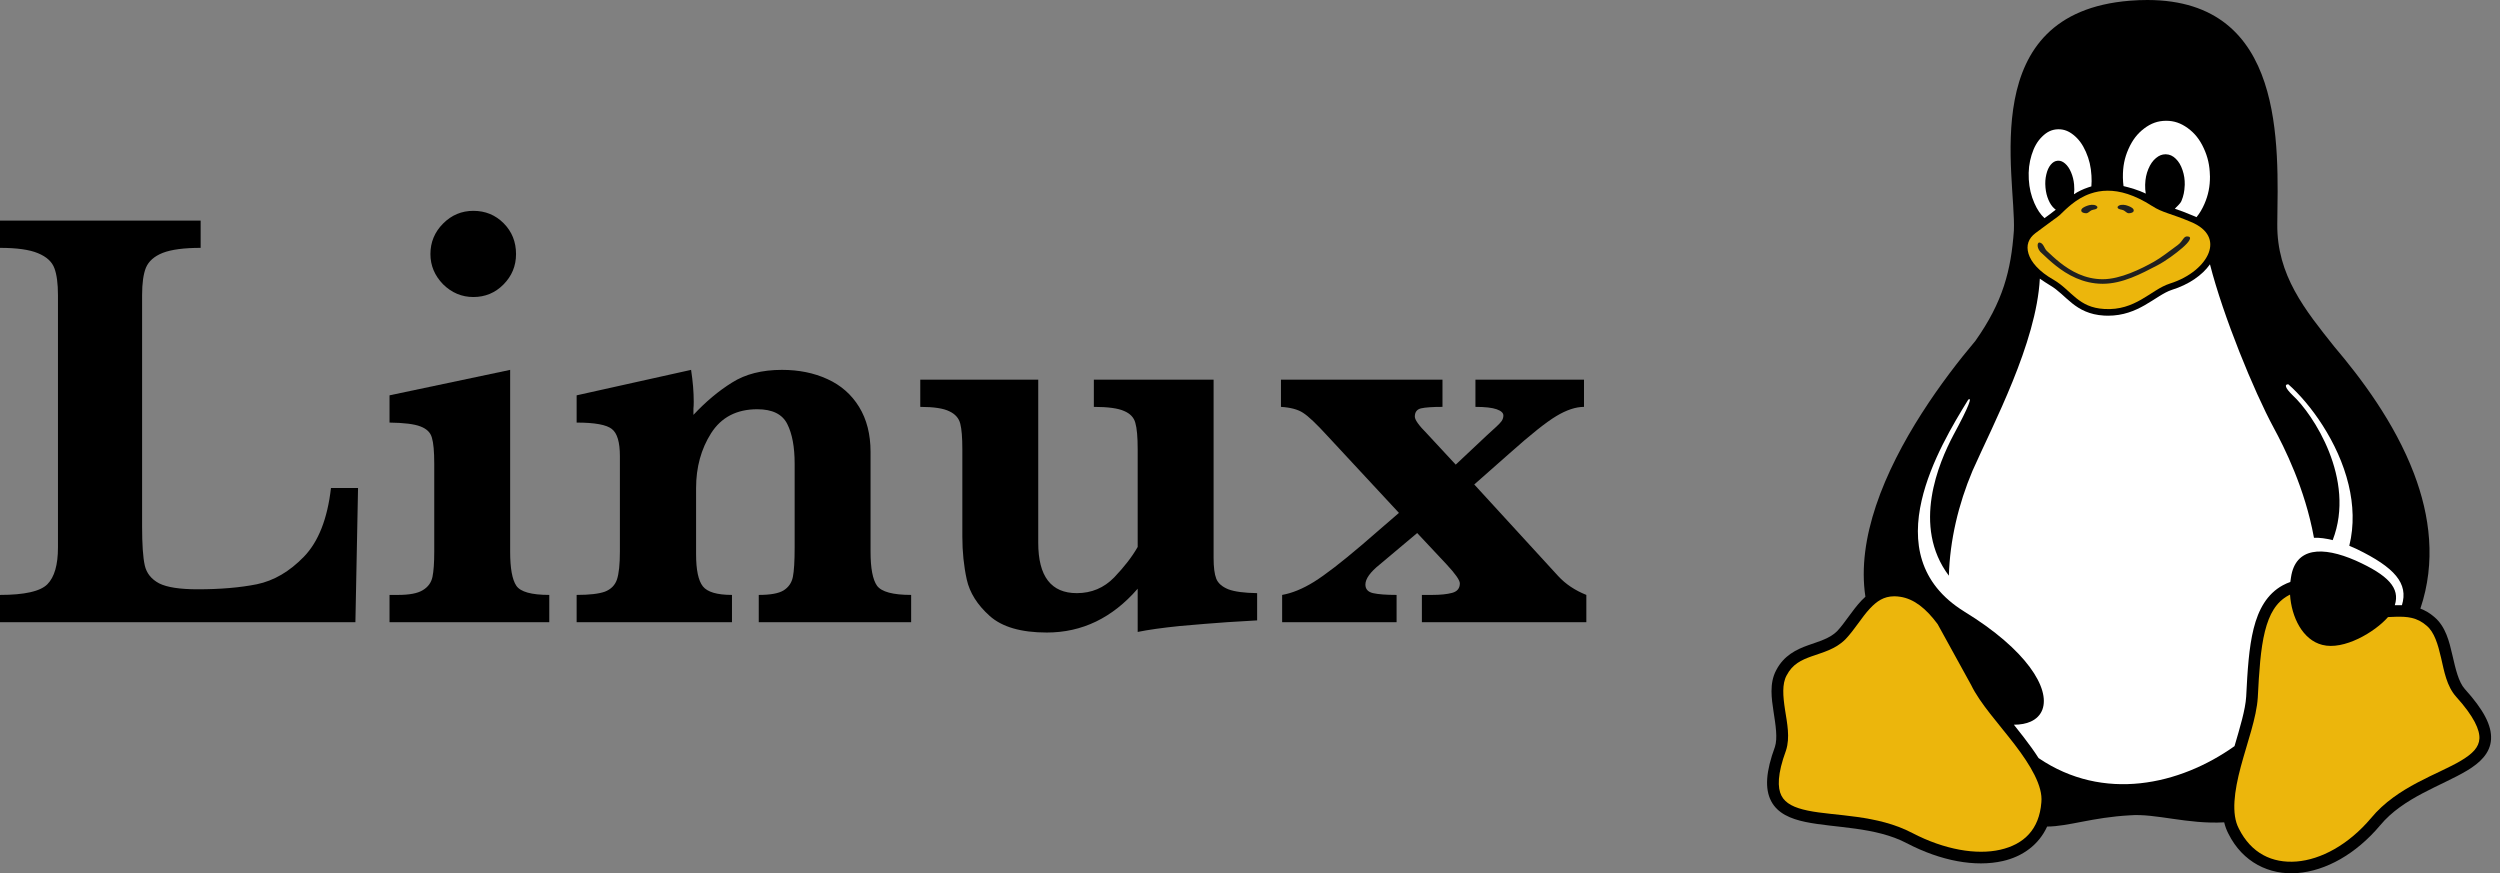 <svg width="249" height="87" viewBox="0 0 249 87" fill="none" xmlns="http://www.w3.org/2000/svg">
<rect x="0" y="0" width="249" height="87" fill="#808080" stroke="none"/>
<path d="M245.491 68.621C245.49 68.62 245.489 68.618 245.489 68.618C244.871 67.923 244.577 66.635 244.261 65.263C243.945 63.892 243.592 62.414 242.463 61.456C242.461 61.453 242.457 61.452 242.456 61.45C242.232 61.255 242.002 61.091 241.771 60.954C241.539 60.817 241.304 60.705 241.069 60.617C242.639 55.977 242.023 51.356 240.438 47.182C238.493 42.057 235.098 37.593 232.504 34.538C229.601 30.889 226.762 27.425 226.818 22.309C226.904 14.5 227.679 0.019 213.889 3.16779e-05C213.329 -0.001 212.744 0.022 212.134 0.071C196.724 1.307 200.812 17.531 200.583 22.963C200.301 26.936 199.493 30.067 196.75 33.95C193.53 37.767 188.994 43.945 186.845 50.377C185.832 53.412 185.35 56.505 185.794 59.434C185.655 59.558 185.523 59.689 185.395 59.823C184.45 60.83 183.751 62.049 182.973 62.869C182.245 63.593 181.209 63.868 180.069 64.275C178.93 64.682 177.679 65.282 176.92 66.734C176.92 66.734 176.92 66.736 176.919 66.736C176.918 66.737 176.917 66.741 176.915 66.743C176.558 67.407 176.442 68.124 176.442 68.851C176.442 69.523 176.542 70.204 176.642 70.86C176.852 72.225 177.065 73.516 176.783 74.39C175.881 76.847 175.765 78.545 176.4 79.778C177.037 81.013 178.345 81.558 179.823 81.866C182.78 82.481 186.784 82.329 189.94 83.996L190.212 83.486L189.943 83.997C193.321 85.757 196.746 86.382 199.479 85.76C201.461 85.31 203.069 84.134 203.895 82.325C206.032 82.314 208.377 81.412 212.134 81.206C214.683 81.001 217.867 82.109 221.529 81.906C221.625 82.301 221.763 82.682 221.953 83.044C221.955 83.047 221.957 83.051 221.959 83.055C223.378 85.884 226.016 87.177 228.827 86.956C231.642 86.735 234.635 85.082 237.054 82.213L236.611 81.842L237.058 82.209C239.363 79.422 243.19 78.268 245.729 76.743C246.998 75.98 248.027 75.025 248.107 73.638C248.187 72.252 247.369 70.698 245.491 68.621Z" fill="black"/>
<path d="M246.949 73.572C246.9 74.428 246.279 75.064 245.13 75.753C242.834 77.133 238.765 78.334 236.167 81.47C233.91 84.146 231.158 85.615 228.736 85.806C226.313 85.996 224.223 84.995 222.989 82.529L222.987 82.524L222.984 82.518C222.219 81.068 222.538 78.782 223.182 76.368C223.826 73.956 224.752 71.478 224.876 69.465V69.459C225.006 66.88 225.152 64.626 225.586 62.887C226.022 61.148 226.706 59.972 227.92 59.31C227.976 59.28 228.032 59.25 228.088 59.223C228.226 61.457 229.336 63.736 231.298 64.229C233.445 64.793 236.539 62.957 237.846 61.46C238.107 61.45 238.362 61.436 238.609 61.43C239.756 61.403 240.716 61.469 241.699 62.325L241.702 62.328L241.705 62.33C242.46 62.968 242.82 64.172 243.131 65.521C243.443 66.871 243.691 68.34 244.625 69.387L244.626 69.388L244.627 69.39C246.422 71.375 246.999 72.715 246.949 73.572Z" fill="#ECB60C"/>
<path d="M203.321 79.897L203.32 79.903V79.91C203.112 82.622 201.578 84.098 199.221 84.634C196.866 85.171 193.672 84.636 190.483 82.975C190.482 82.975 190.481 82.974 190.48 82.974C186.951 81.111 182.754 81.296 180.06 80.736C178.714 80.456 177.835 80.034 177.432 79.251C177.029 78.467 177.02 77.102 177.877 74.772L177.881 74.762L177.884 74.752C178.308 73.449 177.994 72.023 177.788 70.685C177.583 69.347 177.482 68.13 177.941 67.282L177.945 67.274C178.532 66.146 179.393 65.743 180.461 65.362C181.531 64.979 182.798 64.679 183.798 63.679L183.804 63.674L183.809 63.669C184.734 62.697 185.429 61.477 186.242 60.612C186.928 59.882 187.615 59.398 188.65 59.391C188.662 59.392 188.673 59.392 188.685 59.391C188.866 59.392 189.059 59.407 189.262 59.439C190.636 59.646 191.834 60.603 192.988 62.162L196.319 68.213L196.32 68.216L196.322 68.218C197.208 70.062 199.081 72.091 200.667 74.161C202.253 76.23 203.481 78.307 203.321 79.897Z" fill="#ECB60C"/>
<path d="M219.936 23.493C219.668 22.971 219.122 22.474 218.192 22.094L218.19 22.093L218.187 22.092C216.252 21.266 215.413 21.207 214.333 20.508C212.576 19.382 211.124 18.988 209.917 18.993C209.285 18.995 208.72 19.107 208.214 19.281C206.744 19.785 205.768 20.836 205.157 21.413L205.156 21.414C205.156 21.415 205.155 21.415 205.155 21.416C205.034 21.53 204.88 21.633 204.505 21.907C204.128 22.182 203.562 22.596 202.748 23.204C202.024 23.744 201.789 24.448 202.04 25.273C202.289 26.097 203.087 27.048 204.546 27.87L204.548 27.872L204.551 27.873C205.457 28.404 206.075 29.119 206.786 29.688C207.141 29.971 207.514 30.225 207.964 30.416C208.414 30.608 208.939 30.738 209.596 30.776C211.139 30.866 212.274 30.404 213.277 29.832C214.281 29.262 215.132 28.563 216.108 28.248L216.11 28.247L216.112 28.246C218.112 27.623 219.539 26.369 219.986 25.177C220.209 24.581 220.202 24.015 219.936 23.493Z" fill="#ECB60C"/>
<path d="M214.86 26.436C213.269 27.262 211.41 28.265 209.431 28.265C207.454 28.265 205.892 27.355 204.769 26.467C204.207 26.024 203.751 25.583 203.407 25.263C202.811 24.793 202.882 24.135 203.127 24.154C203.538 24.205 203.6 24.745 203.859 24.986C204.209 25.312 204.648 25.735 205.179 26.155C206.241 26.994 207.658 27.81 209.431 27.81C211.202 27.81 213.269 26.774 214.53 26.069C215.245 25.669 216.155 24.953 216.897 24.41C217.465 23.995 217.444 23.495 217.913 23.549C218.382 23.604 218.035 24.103 217.378 24.674C216.722 25.245 215.695 26.002 214.86 26.436Z" fill="#202020"/>
<path d="M239.231 60.278C239.01 60.27 238.792 60.271 238.581 60.276C238.561 60.277 238.542 60.277 238.522 60.277C239.068 58.558 237.859 57.289 234.638 55.837C231.297 54.373 228.635 54.518 228.185 57.489C228.157 57.644 228.133 57.803 228.116 57.964C227.866 58.051 227.615 58.16 227.363 58.297C225.795 59.153 224.938 60.704 224.462 62.609C223.987 64.511 223.849 66.81 223.719 69.394C223.719 69.395 223.719 69.395 223.719 69.396C223.639 70.695 223.101 72.453 222.558 74.315C217.086 78.206 209.49 79.891 203.041 75.504C202.605 74.816 202.103 74.134 201.587 73.46C201.257 73.031 200.918 72.603 200.583 72.182C201.244 72.183 201.807 72.074 202.262 71.869C202.827 71.613 203.224 71.203 203.422 70.676C203.814 69.622 203.42 68.136 202.161 66.437C200.902 64.74 198.77 62.825 195.638 60.91C195.638 60.91 195.638 60.91 195.638 60.909C193.337 59.483 192.05 57.734 191.448 55.836C190.844 53.937 190.929 51.884 191.394 49.857C192.285 45.966 194.575 42.182 196.036 39.807C196.429 39.519 196.177 40.343 194.557 43.34C193.106 46.08 190.392 52.403 194.107 57.339C194.207 53.827 195.048 50.244 196.461 46.893C198.52 42.244 202.825 34.179 203.167 27.753C203.344 27.881 203.95 28.288 204.219 28.441C204.22 28.442 204.22 28.442 204.221 28.442C205.011 28.906 205.604 29.583 206.373 30.199C207.143 30.815 208.105 31.348 209.558 31.432C209.697 31.44 209.833 31.444 209.967 31.444C211.465 31.444 212.633 30.957 213.606 30.402C214.663 29.8 215.507 29.133 216.308 28.873C216.309 28.872 216.31 28.872 216.311 28.872C218.004 28.345 219.348 27.412 220.113 26.325C221.428 31.488 224.484 38.946 226.449 42.586C227.494 44.516 229.572 48.619 230.47 53.562C231.039 53.544 231.665 53.627 232.336 53.798C234.684 47.733 230.346 41.202 228.361 39.383C227.561 38.608 227.522 38.262 227.92 38.278C230.071 40.175 232.897 43.989 233.924 48.294C234.393 50.257 234.493 52.322 233.99 54.359C234.236 54.46 234.486 54.571 234.739 54.69C238.507 56.519 239.901 58.108 239.231 60.278Z" fill="white"/>
<path d="M220.113 17.545C220.121 18.568 219.944 19.439 219.554 20.328C219.332 20.835 219.077 21.261 218.771 21.63C218.667 21.581 218.559 21.533 218.447 21.488C218.059 21.322 217.716 21.186 217.409 21.071C217.102 20.955 216.862 20.876 216.615 20.791C216.794 20.575 217.147 20.32 217.278 20.001C217.478 19.519 217.575 19.049 217.594 18.488C217.594 18.466 217.601 18.447 217.601 18.42C217.612 17.883 217.541 17.424 217.383 16.953C217.218 16.459 217.008 16.104 216.705 15.809C216.401 15.514 216.098 15.38 215.734 15.368C215.716 15.367 215.7 15.367 215.683 15.367C215.341 15.368 215.044 15.486 214.736 15.741C214.414 16.01 214.175 16.354 213.975 16.832C213.777 17.311 213.679 17.785 213.66 18.349C213.657 18.372 213.657 18.391 213.657 18.413C213.65 18.724 213.67 19.007 213.718 19.283C213.018 18.935 212.122 18.682 211.503 18.535C211.468 18.268 211.447 17.993 211.441 17.705V17.627C211.43 16.607 211.598 15.732 211.992 14.844C212.386 13.955 212.873 13.316 213.559 12.796C214.246 12.276 214.92 12.038 215.719 12.03H215.757C216.538 12.03 217.207 12.259 217.894 12.755C218.591 13.26 219.093 13.891 219.498 14.773C219.895 15.633 220.086 16.473 220.106 17.47C220.106 17.496 220.106 17.519 220.113 17.545Z" fill="white"/>
<path d="M208.301 18.564C208.198 18.594 208.098 18.625 208 18.659C207.44 18.851 206.996 19.064 206.566 19.347C206.608 19.051 206.614 18.75 206.581 18.415C206.578 18.397 206.578 18.381 206.578 18.363C206.534 17.918 206.439 17.545 206.281 17.168C206.113 16.775 205.925 16.498 205.678 16.285C205.454 16.093 205.242 16.004 205.008 16.006C204.985 16.006 204.961 16.007 204.936 16.009C204.674 16.031 204.456 16.159 204.249 16.409C204.044 16.659 203.908 16.969 203.811 17.381C203.713 17.791 203.688 18.195 203.728 18.658C203.728 18.676 203.732 18.692 203.732 18.71C203.777 19.159 203.868 19.532 204.028 19.909C204.193 20.298 204.385 20.575 204.632 20.788C204.674 20.823 204.714 20.855 204.755 20.884C204.499 21.082 204.326 21.222 204.115 21.376C203.979 21.474 203.818 21.592 203.631 21.73C203.223 21.349 202.905 20.87 202.626 20.238C202.296 19.492 202.12 18.745 202.067 17.863V17.855C202.018 16.973 202.105 16.215 202.348 15.43C202.592 14.645 202.918 14.077 203.391 13.611C203.863 13.143 204.339 12.908 204.913 12.879C204.958 12.877 205.002 12.876 205.046 12.876C205.566 12.877 206.03 13.049 206.51 13.431C207.031 13.846 207.425 14.376 207.754 15.124C208.085 15.871 208.261 16.618 208.31 17.5V17.508C208.333 17.878 208.33 18.227 208.301 18.564Z" fill="white"/>
<path d="M210.912 20.674C210.977 20.885 211.318 20.85 211.515 20.951C211.687 21.039 211.826 21.234 212.02 21.239C212.205 21.244 212.494 21.175 212.518 20.992C212.55 20.75 212.195 20.596 211.967 20.508C211.674 20.394 211.298 20.336 211.022 20.489C210.959 20.523 210.89 20.605 210.912 20.674V20.674Z" fill="#202020"/>
<path d="M208.9 20.674C208.835 20.885 208.494 20.85 208.297 20.951C208.125 21.039 207.986 21.234 207.792 21.239C207.607 21.244 207.318 21.175 207.294 20.992C207.262 20.75 207.617 20.596 207.845 20.508C208.139 20.394 208.515 20.336 208.79 20.489C208.853 20.523 208.922 20.605 208.9 20.674V20.674Z" fill="#202020"/>
<path d="M35.661 48.607L35.398 61.968H0V59.254C2.442 59.254 4.014 58.9 4.718 58.192C5.421 57.484 5.773 56.265 5.773 54.535V29.406C5.773 28.246 5.655 27.351 5.421 26.722C5.187 26.073 4.64 25.572 3.78 25.218C2.94 24.864 1.68 24.687 0 24.687V21.973H19.984V24.687C18.324 24.687 17.064 24.854 16.204 25.188C15.364 25.523 14.808 26.014 14.534 26.663C14.28 27.292 14.153 28.206 14.153 29.406V52.411C14.153 54.221 14.241 55.518 14.417 56.305C14.593 57.091 15.071 57.691 15.853 58.104C16.634 58.497 17.914 58.694 19.691 58.694C21.938 58.694 23.901 58.527 25.581 58.192C27.281 57.839 28.844 56.924 30.27 55.449C31.715 53.955 32.614 51.674 32.965 48.607H35.661Z" fill="black"/>
<path d="M51.397 25.306C51.397 26.486 50.977 27.499 50.137 28.344C49.316 29.17 48.32 29.583 47.148 29.583C45.995 29.583 44.989 29.16 44.13 28.315C43.29 27.449 42.87 26.447 42.87 25.306C42.87 24.126 43.29 23.114 44.13 22.268C44.97 21.423 45.976 21 47.148 21C48.34 21 49.346 21.413 50.166 22.239C50.987 23.065 51.397 24.087 51.397 25.306ZM54.708 61.968H38.797V59.254H39.647C40.779 59.254 41.6 59.097 42.108 58.782C42.635 58.468 42.958 58.025 43.075 57.455C43.192 56.885 43.251 56.049 43.251 54.948V46.188C43.251 44.969 43.173 44.104 43.016 43.593C42.88 43.081 42.499 42.708 41.873 42.472C41.268 42.236 40.242 42.108 38.797 42.089V39.375L50.811 36.839V54.948C50.811 56.6 51.016 57.73 51.426 58.34C51.836 58.949 52.93 59.254 54.708 59.254V61.968Z" fill="black"/>
<path d="M90.75 61.968H75.572V59.254C76.724 59.254 77.545 59.107 78.033 58.812C78.541 58.497 78.853 58.045 78.971 57.455C79.088 56.865 79.147 55.892 79.147 54.535V46.188C79.147 44.517 78.902 43.199 78.414 42.236C77.926 41.253 76.929 40.761 75.425 40.761C73.374 40.761 71.84 41.558 70.825 43.15C69.828 44.723 69.33 46.542 69.33 48.607V55.214C69.33 56.767 69.555 57.829 70.004 58.399C70.453 58.969 71.42 59.254 72.905 59.254V61.968H57.433V59.254C58.703 59.254 59.641 59.146 60.246 58.93C60.852 58.694 61.252 58.291 61.448 57.721C61.643 57.131 61.741 56.206 61.741 54.948V45.421C61.741 44.045 61.477 43.15 60.95 42.737C60.422 42.305 59.25 42.089 57.433 42.089V39.375L68.832 36.839C69.008 37.979 69.096 39.041 69.096 40.024C69.096 40.279 69.086 40.506 69.066 40.702C69.066 40.879 69.066 41.086 69.066 41.322C70.297 40.004 71.577 38.933 72.905 38.107C74.233 37.261 75.894 36.839 77.886 36.839C79.567 36.839 81.071 37.143 82.399 37.753C83.747 38.362 84.802 39.286 85.564 40.525C86.326 41.764 86.707 43.258 86.707 45.008V54.948C86.707 56.6 86.921 57.73 87.351 58.34C87.801 58.949 88.934 59.254 90.75 59.254V61.968Z" fill="black"/>
<path d="M125.21 61.791C124.644 61.83 123.657 61.889 122.251 61.968C120.844 62.066 119.262 62.194 117.504 62.351C115.765 62.528 114.368 62.725 113.313 62.941V58.635C110.793 61.545 107.775 63 104.259 63C101.7 63 99.805 62.449 98.574 61.348C97.344 60.247 96.582 59.038 96.289 57.721C95.996 56.383 95.849 54.958 95.849 53.444V44.743C95.849 43.583 95.781 42.737 95.644 42.206C95.507 41.656 95.146 41.243 94.56 40.968C93.974 40.673 93.007 40.525 91.659 40.525V37.812H103.409V54.063C103.409 57.406 104.689 59.077 107.248 59.077C108.713 59.077 109.953 58.556 110.969 57.514C111.985 56.452 112.766 55.44 113.313 54.476V44.743C113.313 43.524 113.235 42.649 113.079 42.118C112.942 41.587 112.571 41.194 111.966 40.938C111.36 40.663 110.354 40.525 108.947 40.525V37.812H120.874V55.567C120.874 56.492 120.961 57.18 121.137 57.632C121.313 58.084 121.714 58.438 122.339 58.694C122.964 58.93 123.921 59.058 125.21 59.077V61.791Z" fill="black"/>
<path d="M158 61.968H141.62V59.254H142.645C143.466 59.254 144.13 59.185 144.638 59.048C145.146 58.91 145.4 58.596 145.4 58.104C145.4 57.789 144.96 57.16 144.081 56.216L141.151 53.09L137.43 56.216C136.472 56.983 135.994 57.652 135.994 58.222C135.994 58.674 136.248 58.959 136.756 59.077C137.283 59.195 138.064 59.254 139.1 59.254V61.968H127.701V59.254C128.697 59.077 129.752 58.645 130.866 57.956C131.999 57.249 133.581 56.029 135.613 54.299L139.334 51.084L132.214 43.416C131.12 42.216 130.309 41.449 129.782 41.115C129.274 40.781 128.541 40.584 127.584 40.525V37.812H143.671V40.525C142.675 40.525 141.962 40.574 141.532 40.673C141.122 40.771 140.917 41.046 140.917 41.499C140.917 41.813 141.317 42.374 142.118 43.18L144.99 46.277L148.096 43.357C148.506 42.983 148.818 42.698 149.033 42.501C149.268 42.285 149.444 42.098 149.561 41.941C149.678 41.764 149.737 41.577 149.737 41.381C149.737 41.125 149.512 40.919 149.063 40.761C148.613 40.604 147.91 40.525 146.953 40.525V37.812H157.766V40.525C156.945 40.525 156.027 40.83 155.011 41.44C153.995 42.049 152.452 43.278 150.381 45.126L146.836 48.253L155.187 57.367C155.929 58.173 156.867 58.802 158 59.254V61.968Z" fill="black"/>
</svg>
